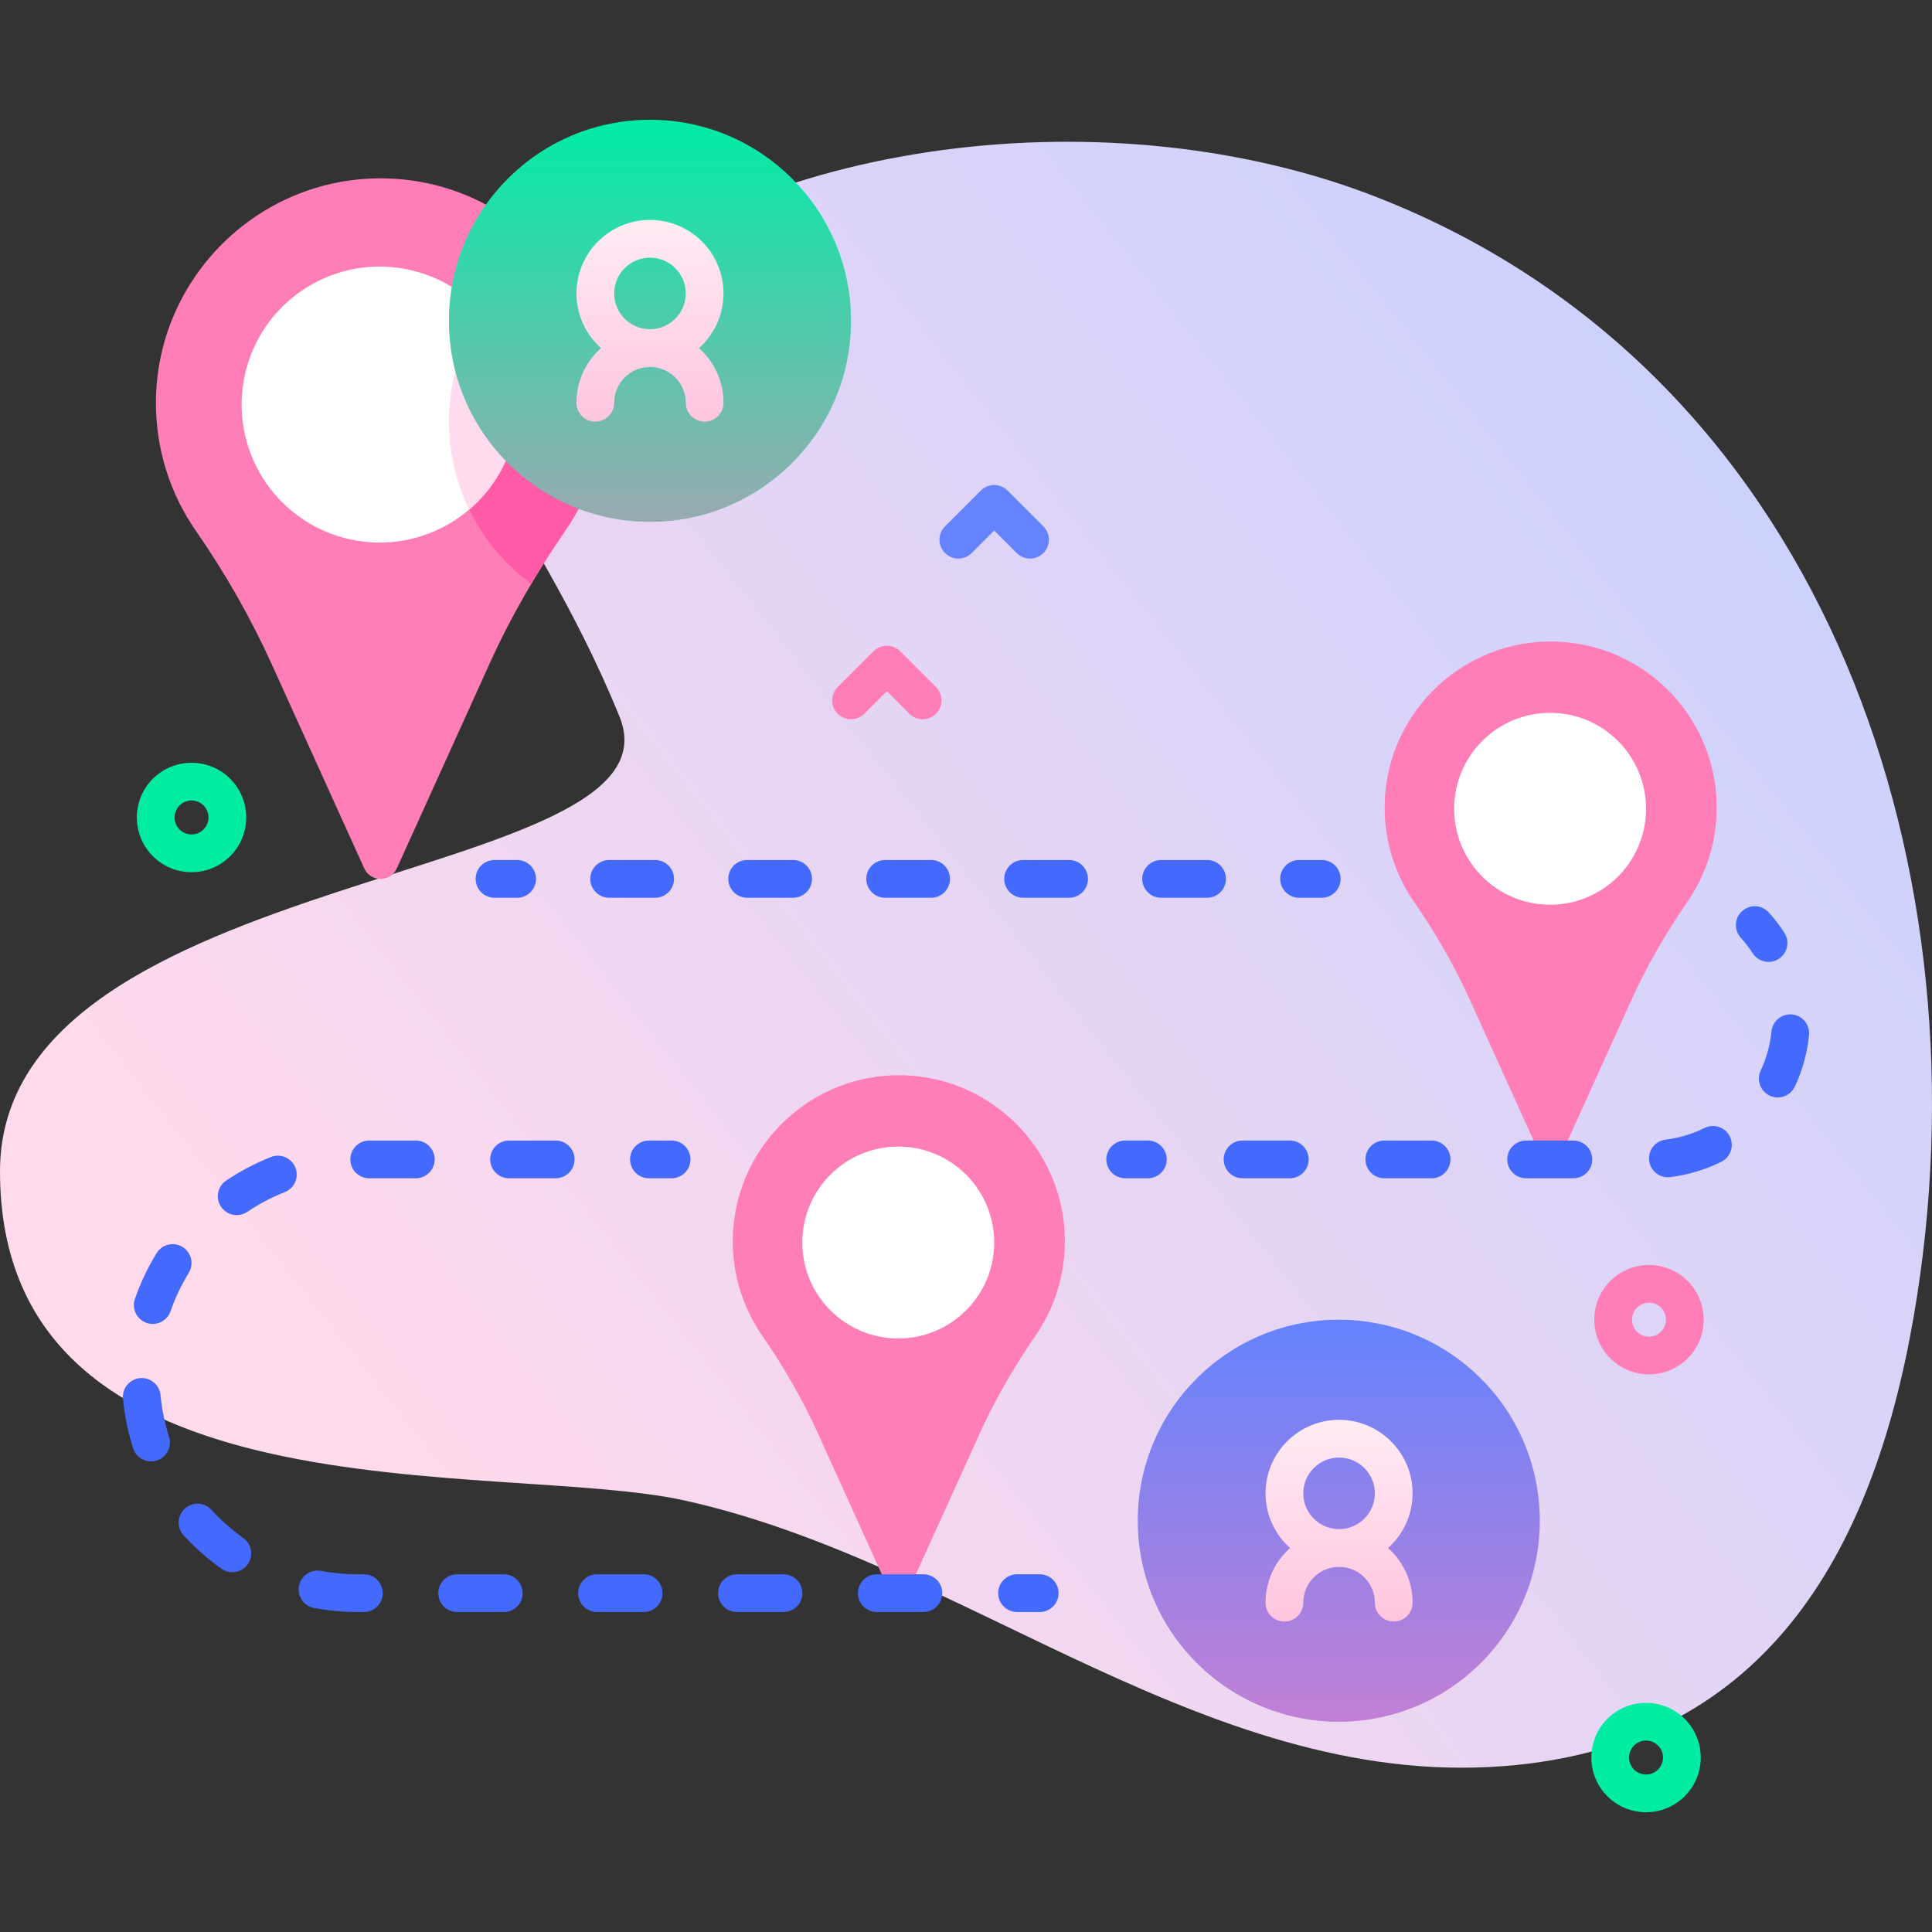 <svg id="Capa_1" enable-background="new 0 0 512 512" height="512" viewBox="0 0 512 512" width="512" xmlns="http://www.w3.org/2000/svg" xmlns:xlink="http://www.w3.org/1999/xlink"><rect x="0" y="0" width="512" height="512" fill="#333333" stroke="none"/><linearGradient id="SVGID_1_" gradientUnits="userSpaceOnUse" x1="513.711" x2="123.732" y1="97.631" y2="406.614"><stop offset="0" stop-color="#c6d1ff"/><stop offset=".583" stop-color="#e6d5f4"/><stop offset=".997" stop-color="#ffd9ec"/></linearGradient><linearGradient id="lg1"><stop offset=".003" stop-color="#ff7eb8" stop-opacity="0"/><stop offset="1" stop-color="#ff7eb8" stop-opacity=".6"/></linearGradient><linearGradient id="SVGID_2_" gradientUnits="userSpaceOnUse" x1="354.865" x2="354.865" xlink:href="#lg1" y1="349.729" y2="456.267"/><linearGradient id="SVGID_3_" gradientUnits="userSpaceOnUse" x1="172.252" x2="172.252" xlink:href="#lg1" y1="31.74" y2="138.279"/><g><g><path d="m364.822 52.231c-69.098-27.035-164.784-16.764-217.662 31.51-37.336 34.085-8.439 43.8 17.016 106.17 18.424 45.141-164.176 38.928-164.176 120.496 0 94.299 132.251 76.423 181.329 87.218 75.036 16.504 140.496 78.242 220.668 70.103 69.795-7.085 96.403-61.855 106.109-124.642 18.082-116.976-26.329-245.095-143.284-290.855z" fill="url(#SVGID_1_)"/></g><g><g><g><g><path d="m160.367 106.788c0-33.433-27.564-60.428-61.207-59.499-31.986.883-57.708 27.256-57.837 59.254-.051 12.673 3.86 24.428 10.564 34.102 7.732 11.157 14.496 22.954 20.099 35.319l24.546 54.17c1.68 3.708 6.946 3.708 8.626 0l24.733-54.582c5.579-12.313 12.424-23.99 20.071-35.137 6.563-9.568 10.405-21.149 10.405-33.627z" fill="#ff7eb8"/><path d="m160.37 106.788c0 12.48-3.84 24.06-10.41 33.63-3.2 4.67-6.28 9.44-9.17 14.31-13.22-9.69-21.81-25.34-21.81-42.99 0-19.24 10.2-36.09 25.48-45.45 9.87 10.62 15.91 24.86 15.91 40.5z" fill="#ff5ba8"/><ellipse cx="100.636" cy="107.228" fill="#fff" rx="36.573" ry="36.573" transform="matrix(.226 -.974 .974 .226 -26.577 181)"/><path d="m137.21 107.228c0 11.15-4.98 21.13-12.85 27.83-3.45-7.04-5.38-14.95-5.38-23.32 0-10.76 3.19-20.78 8.68-29.15 5.94 6.5 9.55 15.15 9.55 24.64z" fill="#ffdbed"/></g><g><path d="m282.205 328.954c0-24.718-20.379-44.676-45.252-43.989-23.648.653-42.665 20.151-42.76 43.808-.038 9.369 2.854 18.06 7.81 25.212 5.716 8.249 10.717 16.971 14.86 26.112l18.148 40.049c1.242 2.741 5.135 2.741 6.377 0l18.286-40.354c4.125-9.103 9.185-17.737 14.839-25.978 4.852-7.072 7.692-15.634 7.692-24.86z" fill="#ff7eb8"/><circle cx="238.045" cy="329.28" fill="#fff" r="25.425"/></g><g><path d="m454.951 214.007c0-24.718-20.379-44.676-45.252-43.989-23.648.653-42.665 20.151-42.76 43.808-.038 9.369 2.854 18.06 7.81 25.212 5.716 8.249 10.717 16.971 14.86 26.112l18.148 40.049c1.242 2.741 5.135 2.741 6.377 0l18.286-40.354c4.125-9.103 9.185-17.736 14.839-25.978 4.852-7.072 7.692-15.634 7.692-24.86z" fill="#ff7eb8"/><circle cx="410.791" cy="214.333" fill="#fff" r="25.425"/></g><g fill="#4369fd"><g><path d="m177.977 312.255h-6c-2.761 0-5-2.238-5-5s2.239-5 5-5h6c2.761 0 5 2.238 5 5s-2.238 5-5 5z"/><g><path d="m96.441 417.202h-1.661c-3.265 0-6.533-.302-9.712-.897-2.717-.502-5.327 1.281-5.834 3.995-.508 2.715 1.281 5.327 3.995 5.835 3.784.708 7.67 1.066 11.55 1.066h1.661c2.761 0 5-2.238 5-5 .001-2.76-2.237-4.999-4.999-4.999z"/><path d="m71.796 306.619c-4.154 1.645-8.145 3.747-11.862 6.25-2.291 1.542-2.897 4.649-1.354 6.94.966 1.434 2.544 2.208 4.152 2.208.96 0 1.932-.276 2.788-.854 3.12-2.102 6.47-3.866 9.957-5.246 2.567-1.017 3.825-3.922 2.809-6.489-1.017-2.567-3.923-3.822-6.49-2.809z"/><path d="m64.472 407.571c-3.064-2.172-5.904-4.681-8.44-7.457-1.862-2.037-5.025-2.18-7.064-.318-2.039 1.863-2.181 5.025-.319 7.064 3.017 3.302 6.395 6.285 10.04 8.869.878.622 1.887.921 2.887.921 1.566 0 3.109-.733 4.083-2.108 1.597-2.254 1.066-5.375-1.187-6.971z"/><path d="m42.541 369.728c-.26-2.75-2.702-4.776-5.448-4.508-2.749.26-4.767 2.698-4.508 5.447.421 4.462 1.326 8.882 2.688 13.137.68 2.123 2.645 3.477 4.761 3.477.505 0 1.019-.077 1.525-.239 2.63-.842 4.08-3.656 3.237-6.286-1.142-3.572-1.901-7.282-2.255-11.028z"/><path d="m48.373 330.452c-2.354-1.445-5.433-.707-6.877 1.646-2.342 3.817-4.274 7.895-5.742 12.116-.906 2.608.474 5.458 3.082 6.364.543.189 1.097.278 1.641.278 2.07 0 4.005-1.295 4.723-3.359 1.231-3.543 2.853-6.965 4.819-10.169 1.444-2.352.707-5.431-1.646-6.876z"/><path d="m147.265 302.255h-12.356c-2.761 0-5 2.238-5 5s2.239 5 5 5h12.356c2.761 0 5-2.238 5-5s-2.239-5-5-5z"/><path d="m170.579 417.202h-12.356c-2.761 0-5 2.238-5 5s2.239 5 5 5h12.356c2.761 0 5-2.238 5-5 0-2.761-2.239-5-5-5z"/><path d="m207.648 417.202h-12.356c-2.761 0-5 2.238-5 5s2.239 5 5 5h12.356c2.761 0 5-2.238 5-5 0-2.761-2.239-5-5-5z"/><path d="m244.717 417.202h-12.357c-2.761 0-5 2.238-5 5s2.239 5 5 5h12.356c2.761 0 5-2.238 5-5 .001-2.761-2.238-5-4.999-5z"/><path d="m110.196 302.255h-12.356c-2.761 0-5 2.238-5 5s2.239 5 5 5h12.356c2.761 0 5-2.238 5-5s-2.239-5-5-5z"/><path d="m133.51 417.202h-12.357c-2.761 0-5 2.238-5 5s2.239 5 5 5h12.357c2.761 0 5-2.238 5-5 0-2.761-2.239-5-5-5z"/></g><path d="m275.535 427.202h-6c-2.761 0-5-2.238-5-5s2.239-5 5-5h6c2.761 0 5 2.238 5 5s-2.239 5-5 5z"/></g><g><path d="m468.683 254.914c-1.639 0-3.245-.806-4.202-2.283-.94-1.451-2.004-2.836-3.161-4.116-1.852-2.048-1.693-5.21.355-7.061 2.048-1.852 5.209-1.694 7.062.354 1.516 1.676 2.908 3.488 4.137 5.388 1.501 2.318.839 5.414-1.479 6.915-.839.544-1.781.803-2.712.803z"/><g><path d="m341.809 302.255h-12.526c-2.761 0-5 2.238-5 5s2.239 5 5 5h12.526c2.761 0 5-2.238 5-5s-2.239-5-5-5z"/><path d="m379.386 302.255h-12.526c-2.761 0-5 2.238-5 5s2.239 5 5 5h12.526c2.761 0 5-2.238 5-5s-2.239-5-5-5z"/><path d="m416.964 302.255h-12.526c-2.761 0-5 2.238-5 5s2.239 5 5 5h12.526c2.761 0 5-2.238 5-5s-2.238-5-5-5z"/><path d="m474.933 268.841c-2.738-.263-5.197 1.732-5.471 4.479-.361 3.615-1.323 7.112-2.86 10.393-1.171 2.501-.094 5.478 2.407 6.648.686.322 1.407.474 2.118.474 1.88 0 3.681-1.065 4.531-2.88 2.019-4.309 3.282-8.899 3.755-13.643.273-2.747-1.732-5.197-4.48-5.471z"/><path d="m451.722 298.926c-3.247 1.61-6.72 2.65-10.324 3.091-2.741.335-4.692 2.828-4.357 5.569.31 2.535 2.466 4.395 4.957 4.395.203 0 .407-.013.613-.038 4.731-.578 9.292-1.943 13.555-4.058 2.474-1.227 3.484-4.228 2.258-6.701-1.228-2.474-4.226-3.483-6.702-2.258z"/></g><path d="m304.192 312.255h-6c-2.761 0-5-2.238-5-5s2.239-5 5-5h6c2.761 0 5 2.238 5 5s-2.238 5-5 5z"/></g><g><path d="m137.052 237.913h-6c-2.761 0-5-2.238-5-5s2.239-5 5-5h6c2.761 0 5 2.238 5 5s-2.239 5-5 5z"/><path d="m319.894 237.913h-12.19c-2.761 0-5-2.238-5-5s2.239-5 5-5h12.19c2.761 0 5 2.238 5 5s-2.239 5-5 5zm-36.569 0h-12.19c-2.761 0-5-2.238-5-5s2.239-5 5-5h12.19c2.761 0 5 2.238 5 5s-2.239 5-5 5zm-36.568 0h-12.189c-2.761 0-5-2.238-5-5s2.239-5 5-5h12.189c2.761 0 5 2.238 5 5s-2.239 5-5 5zm-36.569 0h-12.189c-2.761 0-5-2.238-5-5s2.239-5 5-5h12.189c2.761 0 5 2.238 5 5s-2.238 5-5 5zm-36.568 0h-12.189c-2.761 0-5-2.238-5-5s2.239-5 5-5h12.189c2.761 0 5 2.238 5 5s-2.239 5-5 5z"/><path d="m350.272 237.913h-6c-2.761 0-5-2.238-5-5s2.239-5 5-5h6c2.761 0 5 2.238 5 5s-2.238 5-5 5z"/></g></g></g><g><circle cx="172.252" cy="85.009" fill="#01eca5" r="53.269"/><path d="m185.239 92.252c3.978-3.57 6.499-8.733 6.499-14.486 0-10.745-8.741-19.486-19.486-19.486s-19.486 8.741-19.486 19.486c0 5.753 2.521 10.916 6.499 14.486-3.978 3.57-6.499 8.733-6.499 14.486 0 2.761 2.239 5 5 5s5-2.239 5-5c0-5.23 4.255-9.486 9.486-9.486 5.23 0 9.486 4.255 9.486 9.486 0 2.761 2.239 5 5 5s5-2.239 5-5c0-5.753-2.521-10.916-6.499-14.486zm-22.473-14.486c0-5.23 4.255-9.486 9.486-9.486 5.23 0 9.486 4.255 9.486 9.486s-4.255 9.486-9.486 9.486-9.486-4.255-9.486-9.486z" fill="#fff"/></g><g><ellipse cx="354.865" cy="402.998" fill="#6583fe" rx="53.269" ry="53.269" transform="matrix(.707 -.707 .707 .707 -181.025 368.963)"/><path d="m367.852 410.241c3.978-3.57 6.499-8.733 6.499-14.486 0-10.745-8.741-19.486-19.486-19.486s-19.486 8.741-19.486 19.486c0 5.753 2.521 10.916 6.499 14.486-3.978 3.57-6.499 8.733-6.499 14.486 0 2.761 2.239 5 5 5s5-2.239 5-5c0-5.23 4.255-9.486 9.486-9.486 5.23 0 9.486 4.255 9.486 9.486 0 2.761 2.239 5 5 5s5-2.239 5-5c0-5.753-2.521-10.916-6.499-14.486zm-22.472-14.486c0-5.23 4.255-9.486 9.486-9.486 5.23 0 9.486 4.255 9.486 9.486s-4.255 9.486-9.486 9.486-9.486-4.255-9.486-9.486z" fill="#fff"/></g></g><path d="m244.521 190.615c-1.28 0-2.559-.488-3.536-1.465l-5.964-5.964-5.964 5.964c-1.953 1.953-5.118 1.953-7.071 0-1.953-1.952-1.953-5.118 0-7.07l9.5-9.5c1.953-1.953 5.118-1.953 7.071 0l9.5 9.5c1.953 1.952 1.953 5.118 0 7.07-.977.977-2.256 1.465-3.536 1.465z" fill="#ff7eb8"/><path d="m272.97 148.029c-1.28 0-2.559-.488-3.536-1.465l-5.964-5.964-5.964 5.964c-1.953 1.953-5.118 1.953-7.071 0-1.953-1.952-1.953-5.118 0-7.07l9.5-9.5c1.953-1.953 5.118-1.953 7.071 0l9.5 9.5c1.953 1.952 1.953 5.118 0 7.07-.977.976-2.257 1.465-3.536 1.465z" fill="#6583fe"/><path d="m50.758 231.137c-3.873 0-7.515-1.509-10.254-4.248-5.653-5.653-5.653-14.852 0-20.505s14.853-5.654 20.506 0c5.653 5.653 5.653 14.852 0 20.505-2.737 2.739-6.379 4.248-10.252 4.248zm0-18.998c-1.152 0-2.305.438-3.182 1.315-1.754 1.755-1.754 4.609 0 6.364.85.851 1.98 1.318 3.182 1.318s2.332-.468 3.181-1.318c1.755-1.755 1.755-4.609 0-6.364-.876-.877-2.028-1.315-3.181-1.315z" fill="#00eca2"/><path d="m436.216 480.26c-3.713.001-7.426-1.413-10.253-4.24-5.653-5.653-5.653-14.852 0-20.505 5.653-5.654 14.853-5.654 20.506 0 2.739 2.738 4.247 6.379 4.247 10.253 0 3.873-1.508 7.514-4.247 10.253-2.826 2.826-6.54 4.239-10.253 4.239zm0-18.99c-1.152 0-2.305.439-3.182 1.315-1.754 1.755-1.754 4.609 0 6.364 1.754 1.754 4.609 1.754 6.363 0 .851-.851 1.318-1.98 1.318-3.182s-.468-2.332-1.318-3.182v-.001c-.876-.876-2.028-1.314-3.181-1.314z" fill="#00eca2"/><path d="m437.003 364.222c-3.713.001-7.426-1.413-10.253-4.24-2.739-2.738-4.247-6.38-4.247-10.253s1.508-7.515 4.248-10.254c5.652-5.653 14.851-5.653 20.505.001l-.001-.001c.001.001.001.001.001.001 2.739 2.738 4.247 6.38 4.247 10.253s-1.508 7.515-4.248 10.254c-2.826 2.826-6.539 4.239-10.252 4.239zm0-18.991c-1.152 0-2.305.439-3.182 1.315-.851.851-1.318 1.98-1.318 3.183 0 1.202.468 2.332 1.318 3.182 1.755 1.756 4.61 1.755 6.364.001.851-.851 1.318-1.98 1.318-3.183 0-1.202-.468-2.332-1.318-3.182l-.001-.001c-.876-.877-2.029-1.315-3.181-1.315z" fill="#ff7eb8"/></g><circle cx="354.865" cy="402.998" fill="url(#SVGID_2_)" r="53.269"/><circle cx="172.252" cy="85.009" fill="url(#SVGID_3_)" r="53.269"/></g></svg>
